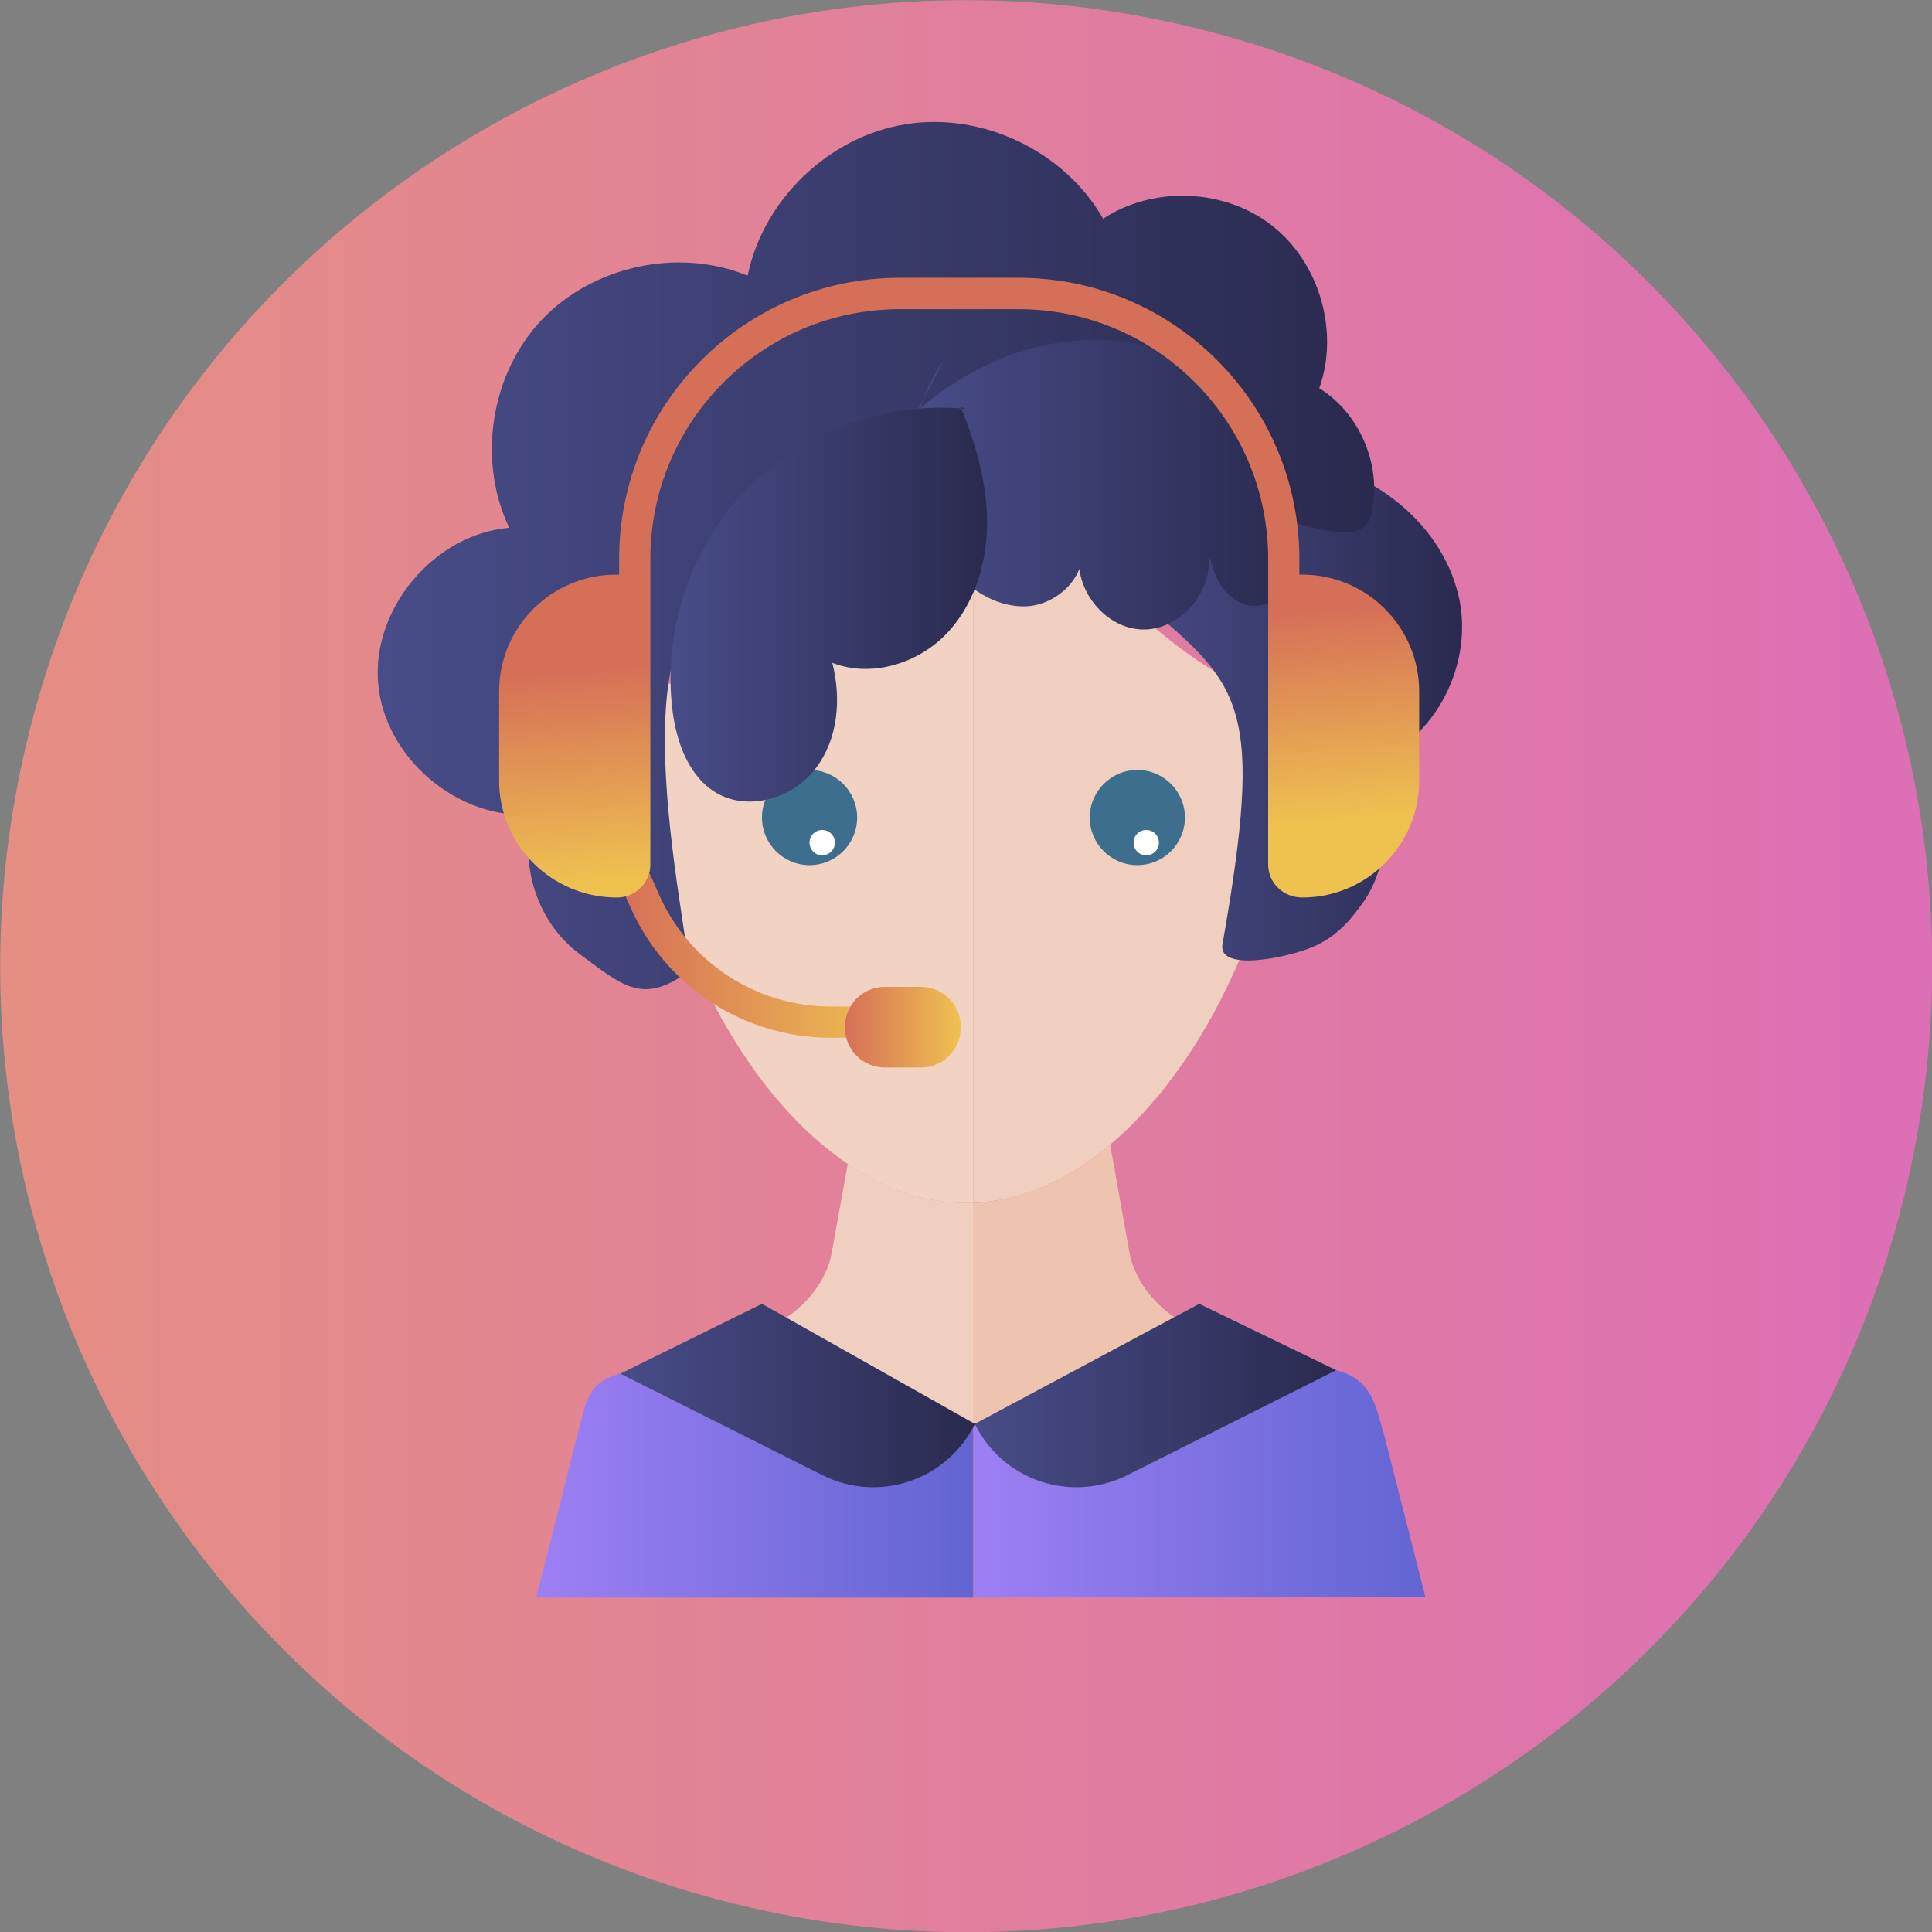 <svg xmlns="http://www.w3.org/2000/svg" fill="none" viewBox="5.28 5.28 47.43 47.43">
<rect x="5.28" y="5.28" width="47.43" height="47.43" fill="#808080" stroke="none"/>
<path d="M51.915 35.084C55.276 22.429 47.74 9.445 35.084 6.084C22.428 2.724 9.445 10.26 6.084 22.916C2.724 35.571 10.259 48.555 22.915 51.916C35.571 55.276 48.555 47.74 51.915 35.084Z" fill="url(#paint0_linear_0_853)"/>
<path d="M29.011 40.23C27.474 40.23 24.832 38.348 24.147 37.847C24.095 37.865 24.049 37.876 23.997 37.893L20.503 39.004C19.721 39.212 19.68 39.643 19.473 40.432L18.443 44.501H29.172V40.219C29.114 40.219 29.057 40.23 29.005 40.23H29.011Z" fill="url(#paint1_linear_0_853)"/>
<path d="M39.234 40.432C39.032 39.643 38.877 39.125 38.088 38.918L34.715 37.893C34.508 37.836 34.301 37.738 34.111 37.605L34.025 37.732C34.025 37.732 30.98 40.075 29.184 40.213V44.496H40.276L39.24 40.426L39.234 40.432Z" fill="url(#paint2_linear_0_853)"/>
<path d="M29.178 40.219C30.974 40.075 34.019 37.738 34.019 37.738L34.105 37.611C33.564 37.249 33.121 36.644 33.011 36.051L32.534 33.381C31.515 34.238 30.375 34.762 29.172 34.814V40.225L29.178 40.219Z" fill="#EEC4B0"/>
<path d="M29.178 40.219V34.808C29.12 34.808 29.057 34.814 28.999 34.814C27.975 34.814 26.991 34.457 26.093 33.852L25.695 36.051C25.58 36.708 25.051 37.381 24.423 37.721C24.331 37.773 24.233 37.813 24.141 37.847C24.826 38.354 27.462 40.23 29.005 40.23C29.057 40.23 29.114 40.219 29.172 40.219H29.178Z" fill="#F1CFC0"/>
<path d="M21.073 22.26C21.056 22.502 21.044 22.749 21.044 23.008C21.044 27.118 23.134 31.861 26.093 33.853C26.996 34.463 27.975 34.814 28.999 34.814C29.057 34.814 29.12 34.808 29.178 34.808V18.599C26.709 20.395 23.491 21.569 21.073 22.26Z" fill="#F2D2C3"/>
<path d="M36.949 22.651C33.99 21.586 31.998 19.284 30.755 17.246C30.283 17.73 29.753 18.179 29.178 18.599V34.808C30.387 34.762 31.521 34.233 32.539 33.375C35.158 31.17 36.954 26.819 36.954 23.008C36.954 22.887 36.954 22.772 36.949 22.651Z" fill="#F1CFC0"/>
<path d="M25.477 41.497L20.509 39.004L23.986 37.289L29.212 40.236L29.201 40.259C28.516 41.629 26.846 42.182 25.477 41.497Z" fill="url(#paint3_linear_0_853)"/>
<path d="M32.948 41.497L38.083 38.918L34.721 37.289L29.212 40.236L29.224 40.259C29.909 41.629 31.578 42.182 32.948 41.497Z" fill="url(#paint4_linear_0_853)"/>
<path d="M35.291 28.465C35.176 29.127 36.816 28.816 37.507 28.528C38.186 28.24 38.532 27.711 38.664 27.544C39.429 26.559 39.464 25.063 38.739 24.05C40.408 23.63 41.45 21.701 41.11 20.015C40.771 18.328 39.263 17.01 37.582 16.648C36.937 16.509 36.258 16.492 35.63 16.699C34.646 17.022 32.781 17.309 32.758 17.925C32.747 18.334 32.764 19.612 33.374 20.113C35.786 22.11 36.315 22.645 35.291 28.465Z" fill="url(#paint5_linear_0_853)"/>
<path d="M34.37 17.396C35.573 17.327 38.635 19.123 38.934 17.948C39.234 16.78 38.693 15.444 37.668 14.811C38.163 13.418 37.674 11.732 36.511 10.822C35.348 9.907 33.593 9.838 32.361 10.65C31.417 8.992 29.397 8.025 27.514 8.33C25.632 8.629 24.015 10.183 23.635 12.048C21.942 11.352 19.841 11.801 18.581 13.13C17.32 14.46 16.992 16.584 17.781 18.236C15.939 18.397 14.408 20.216 14.563 22.052C14.718 23.894 16.537 25.426 18.379 25.276C18.005 26.496 18.477 27.935 19.502 28.695C20.532 29.455 21.016 29.927 22.075 29.207C22.754 30.301 20.308 21.655 22.622 20.107" fill="url(#paint6_linear_0_853)"/>
<path d="M28.453 14.126C27.416 15.56 27.445 17.666 28.51 19.071C28.982 19.692 29.69 20.193 30.467 20.165C31.244 20.136 31.998 19.399 31.831 18.639C31.526 19.589 32.338 20.717 33.334 20.734C34.33 20.752 35.181 19.652 34.911 18.691C34.992 19.036 35.072 19.387 35.274 19.681C35.475 19.974 35.815 20.199 36.166 20.153C36.655 20.09 36.937 19.566 37.046 19.088C37.38 17.655 36.851 16.083 35.803 15.053C34.75 14.023 33.23 13.533 31.762 13.637C30.294 13.735 28.896 14.397 27.791 15.375" fill="url(#paint7_linear_0_853)"/>
<path d="M26.323 25.351C26.323 25.995 25.799 26.519 25.154 26.519C24.51 26.519 23.986 25.995 23.986 25.351C23.986 24.706 24.51 24.182 25.154 24.182C25.799 24.182 26.323 24.706 26.323 25.351Z" fill="#3E6E8D"/>
<path d="M34.37 25.351C34.37 25.995 33.846 26.519 33.202 26.519C32.557 26.519 32.033 25.995 32.033 25.351C32.033 24.706 32.557 24.182 33.202 24.182C33.846 24.182 34.37 24.706 34.37 25.351Z" fill="#3E6E8D"/>
<path d="M25.776 25.967C25.776 26.139 25.638 26.277 25.465 26.277C25.292 26.277 25.154 26.139 25.154 25.967C25.154 25.794 25.292 25.656 25.465 25.656C25.638 25.656 25.776 25.794 25.776 25.967Z" fill="white"/>
<path d="M33.731 25.967C33.731 26.139 33.593 26.277 33.42 26.277C33.247 26.277 33.109 26.139 33.109 25.967C33.109 25.794 33.247 25.656 33.42 25.656C33.593 25.656 33.731 25.794 33.731 25.967Z" fill="white"/>
<path d="M28.861 15.266C29.241 16.187 29.523 17.171 29.512 18.167C29.5 19.163 29.172 20.188 28.464 20.89C27.756 21.592 26.639 21.914 25.713 21.552C25.937 22.427 25.857 23.417 25.31 24.136C24.769 24.856 23.704 25.201 22.909 24.769C22.196 24.378 21.885 23.509 21.787 22.703C21.551 20.746 22.242 18.697 23.617 17.286C24.993 15.876 27.025 15.128 28.988 15.318" fill="url(#paint8_linear_0_853)"/>
<path d="M27.008 30.756H25.672C23.554 30.756 21.626 29.507 20.762 27.567L20.549 27.083C20.463 26.893 20.549 26.663 20.745 26.577C20.941 26.49 21.165 26.577 21.252 26.773L21.465 27.256C22.207 28.919 23.859 29.99 25.678 29.99H27.014C27.227 29.99 27.393 30.163 27.393 30.37C27.393 30.577 27.221 30.75 27.014 30.75L27.008 30.756Z" fill="url(#paint9_linear_0_853)"/>
<path d="M27.889 29.507H27.002C26.462 29.507 26.024 29.945 26.024 30.485V30.508C26.024 31.049 26.462 31.487 27.002 31.487H27.889C28.429 31.487 28.867 31.049 28.867 30.508V30.485C28.867 29.945 28.429 29.507 27.889 29.507Z" fill="url(#paint10_linear_0_853)"/>
<path d="M37.254 19.387H37.179V18.996C37.179 15.191 34.088 12.1 30.289 12.1H27.37C23.571 12.1 20.48 15.191 20.48 18.996V19.387H20.4C18.823 19.387 17.533 20.671 17.533 22.254V24.447C17.533 26.024 18.817 27.314 20.428 27.314C20.878 27.314 21.246 26.951 21.246 26.502V19.002C21.246 15.623 23.992 12.871 27.37 12.871H30.289C33.668 12.871 36.413 15.623 36.413 19.002V26.502C36.413 26.951 36.776 27.314 37.254 27.314C38.831 27.314 40.12 26.03 40.12 24.447V22.254C40.12 20.677 38.837 19.387 37.254 19.387Z" fill="url(#paint11_linear_0_853)"/>
<defs>
<linearGradient id="paint0_linear_0_853" x1="5.291" y1="29" x2="52.71" y2="29" gradientUnits="userSpaceOnUse">
<stop stop-color="#E58E83"/>
<stop offset="1" stop-color="#DD6FB6"/>
</linearGradient>
<linearGradient id="paint1_linear_0_853" x1="18.448" y1="41.174" x2="29.178" y2="41.174" gradientUnits="userSpaceOnUse">
<stop stop-color="#9D7FF4"/>
<stop offset="1" stop-color="#6265D2"/>
</linearGradient>
<linearGradient id="paint2_linear_0_853" x1="29.178" y1="41.053" x2="40.27" y2="41.053" gradientUnits="userSpaceOnUse">
<stop stop-color="#9D7FF4"/>
<stop offset="1" stop-color="#6265D2"/>
</linearGradient>
<linearGradient id="paint3_linear_0_853" x1="20.509" y1="39.54" x2="29.212" y2="39.54" gradientUnits="userSpaceOnUse">
<stop stop-color="#484C88"/>
<stop offset="1" stop-color="#2A2A4F"/>
</linearGradient>
<linearGradient id="paint4_linear_0_853" x1="29.212" y1="5.291" x2="38.088" y2="5.291" gradientUnits="userSpaceOnUse">
<stop stop-color="#484C88"/>
<stop offset="1" stop-color="#2A2A4F"/>
</linearGradient>
<linearGradient id="paint5_linear_0_853" x1="32.758" y1="22.703" x2="41.168" y2="22.703" gradientUnits="userSpaceOnUse">
<stop stop-color="#484C88"/>
<stop offset="1" stop-color="#2A2A4F"/>
</linearGradient>
<linearGradient id="paint6_linear_0_853" x1="14.557" y1="18.921" x2="39.015" y2="18.921" gradientUnits="userSpaceOnUse">
<stop stop-color="#484C88"/>
<stop offset="1" stop-color="#2A2A4F"/>
</linearGradient>
<linearGradient id="paint7_linear_0_853" x1="27.693" y1="17.183" x2="37.15" y2="17.183" gradientUnits="userSpaceOnUse">
<stop stop-color="#484C88"/>
<stop offset="1" stop-color="#2A2A4F"/>
</linearGradient>
<linearGradient id="paint8_linear_0_853" x1="21.747" y1="20.113" x2="29.512" y2="20.113" gradientUnits="userSpaceOnUse">
<stop stop-color="#484C88"/>
<stop offset="1" stop-color="#2A2A4F"/>
</linearGradient>
<linearGradient id="paint9_linear_0_853" x1="20.515" y1="28.649" x2="27.393" y2="28.649" gradientUnits="userSpaceOnUse">
<stop stop-color="#D66F58"/>
<stop offset="1" stop-color="#EFC250"/>
</linearGradient>
<linearGradient id="paint10_linear_0_853" x1="26.024" y1="30.497" x2="28.867" y2="30.497" gradientUnits="userSpaceOnUse">
<stop stop-color="#D66F58"/>
<stop offset="1" stop-color="#EFC250"/>
</linearGradient>
<linearGradient id="paint11_linear_0_853" x1="28.631" y1="20.988" x2="29.057" y2="26.22" gradientUnits="userSpaceOnUse">
<stop stop-color="#D66F58"/>
<stop offset="1" stop-color="#EFC250"/>
</linearGradient>
</defs>
</svg>